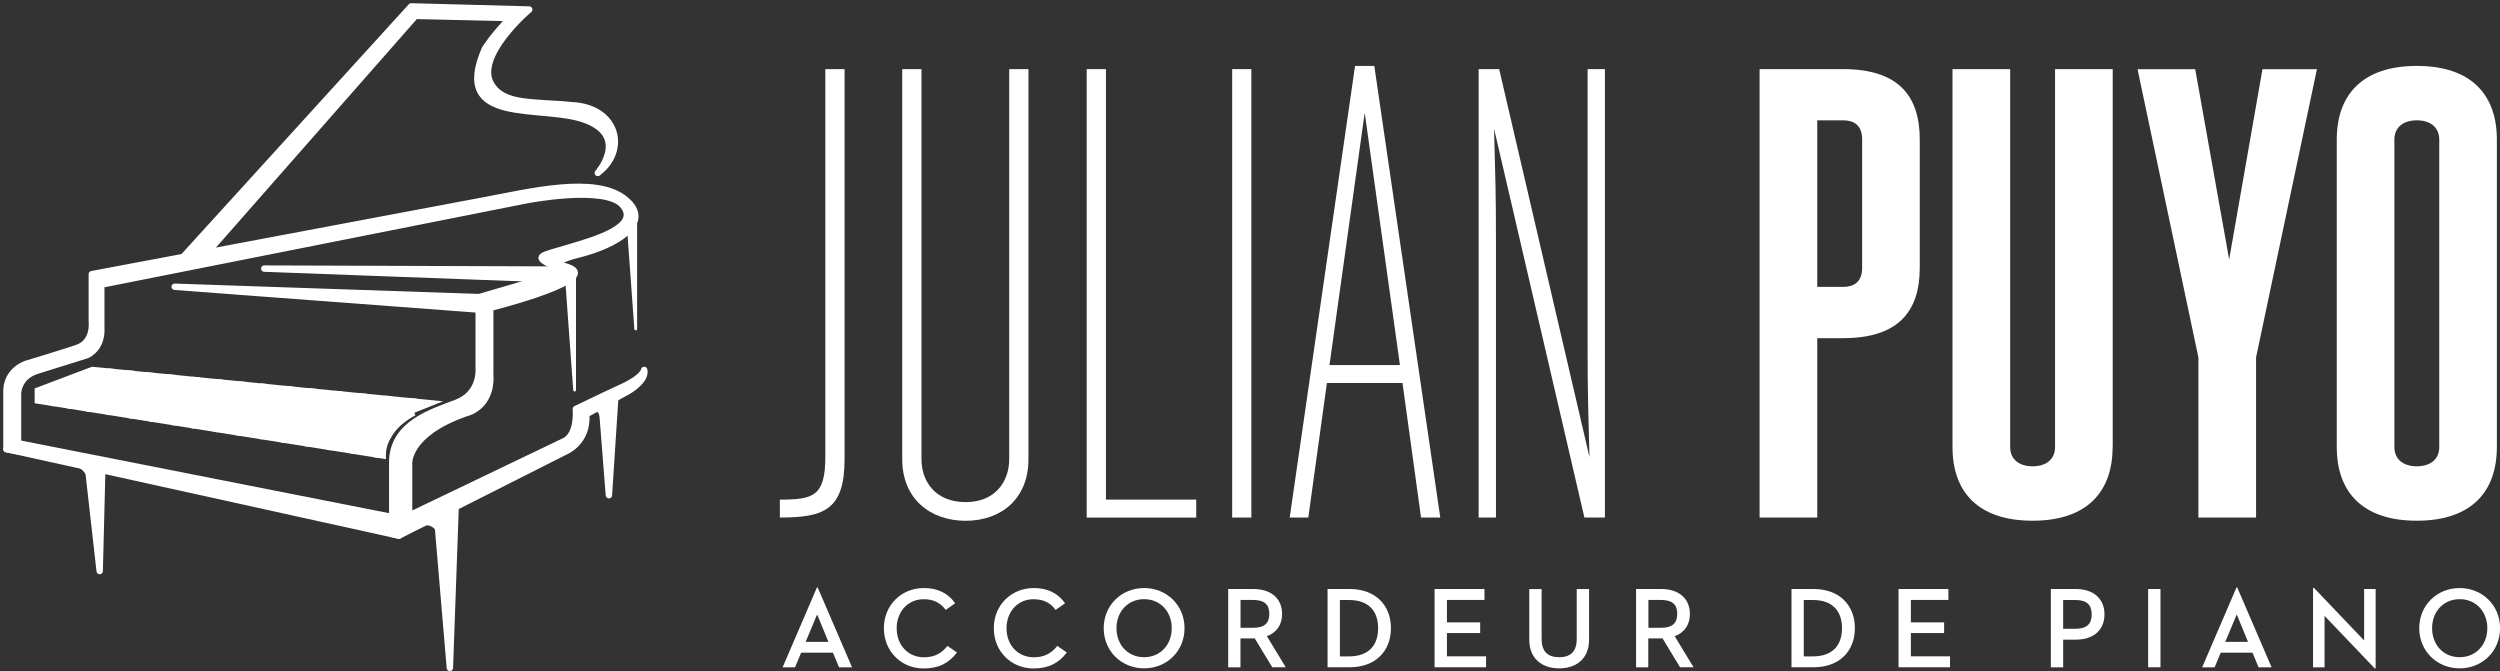 <?xml version="1.0" encoding="utf-8"?>
<!-- Generator: Adobe Illustrator 24.1.0, SVG Export Plug-In . SVG Version: 6.00 Build 0)  -->
<svg version="1.1" xmlns="http://www.w3.org/2000/svg" xmlns:xlink="http://www.w3.org/1999/xlink" x="0px" y="0px"
	 viewBox="0 0 391 105" style="enable-background:new 0 0 391 105;" xml:space="preserve">
<rect x="0" y="0" width="391" height="105" fill="#333333" stroke="none"/>
<style type="text/css">
	.st0{fill:#1D1D1B;}
	.st1{fill:#FFFFFF;stroke:#FFFFFF;stroke-width:0.5;stroke-linecap:round;stroke-linejoin:round;stroke-miterlimit:10;}
	.st2{fill:#FFFFFF;}
	.st3{fill:#FFFFFF;stroke:#FFFFFF;stroke-width:0.394;stroke-linecap:round;stroke-linejoin:round;stroke-miterlimit:10;}
	.st4{stroke:#000000;stroke-width:0.5;stroke-linecap:round;stroke-linejoin:round;stroke-miterlimit:10;}
	.st5{stroke:#000000;stroke-miterlimit:10;}
	.st6{stroke:#000000;stroke-width:0.405;stroke-linecap:round;stroke-linejoin:round;stroke-miterlimit:10;}
	.st7{stroke:#000000;stroke-width:0.811;stroke-miterlimit:10;}
	.st8{fill:#FFFFFF;stroke:#FFFFFF;stroke-width:0.434;stroke-linecap:round;stroke-linejoin:round;stroke-miterlimit:10;}
	.st9{fill:#FFFFFF;stroke:#FFFFFF;stroke-linecap:round;stroke-linejoin:round;stroke-miterlimit:10;}
	.st10{fill:#FFFFFF;stroke:#FFFFFF;stroke-width:0.869;stroke-miterlimit:10;}
	.st11{fill:#FFFFFF;stroke:#FFFFFF;stroke-miterlimit:10;}
	.st12{stroke:#000000;stroke-width:0.434;stroke-linecap:round;stroke-linejoin:round;stroke-miterlimit:10;}
	.st13{stroke:#000000;stroke-linecap:round;stroke-linejoin:round;stroke-miterlimit:10;}
	.st14{stroke:#000000;stroke-width:0.869;stroke-miterlimit:10;}
</style>
<g id="Calque_1">
	<g>
		<polygon class="st8" points="89.87,42.87 89.87,61.01 88.55,42.87 		"/>
		<polygon class="st8" points="99.43,33.31 99.43,51.45 98.11,33.31 		"/>
		<polygon class="st9" points="1.01,70.24 62.39,83.78 62.51,81.1 1.67,69.09 		"/>
		<polygon class="st9" points="75.69,46.5 27.32,44.85 75.69,48.48 		"/>
		<path class="st9" d="M27.55,41.39L64.31,1l18.46,0.49c0,0-8.59,7.28-5.93,11.71c1.98,3.3,6.59,2.64,13.19,3.3
			c6.59,0.66,8.08,7.09,3.46,10.55c0,0,4.95-5.61-1.81-8.24c-6.76-2.64-21.27,1.15-15.83-11.21c0,0,1.48-2.31,3.96-4.78L64.97,2.48
			L31.34,40.73L27.55,41.39z"/>
		<polygon class="st9" points="85.74,43.66 41.33,42.01 88.55,42.17 		"/>
		<polygon class="st9" points="13.7,72.55 15.59,89.31 16.01,72.71 		"/>
		<polygon class="st9" points="68.27,79.8 70.36,104.45 71.28,78.69 		"/>
		<polygon class="st9" points="94.08,62.78 95.23,77.45 96.28,61.33 		"/>
		<path class="st9" d="M97.08,60.64c-2.6,1.18-7.02,3.33-7.02,3.33s0.43,4.18-2.01,5.12L63.98,80.63v-8.08c0,0-0.42-4.65,8.86-7.91
			c0,0,4.16-0.83,3.83-6.1V48.15c0,0,19.12-4.78,11.38-6.59c0,0-2.64-0.49,2.64-1.81c5.28-1.32,11.71-4.78,7.09-8.57
			c-4.62-3.79-15-1.15-22.09,0.16c-7.09,1.32-61.33,11.54-61.33,11.54v7.42c0,0,0.43,3.19-2.31,4.12c-2.54,0.86-7.91,2.47-7.91,2.47
			s-3.3,0.99-3.13,4.62v8.74l1.81,0.33V61.5c0,0,0-2.47,2.8-3.46l7.91-2.47c0,0,2.15-0.78,2.31-3.63v-7.42l66.44-13.19
			c0,0,12.53-2.47,15.17,0.82c2.64,3.3-4.12,5.28-8.57,6.59c-4.45,1.32-5.28,1.32-2.8,2.64c2.47,1.32,1.81,1.32-11.21,5.11v11.21
			c0,0,0.34,3.83-3.46,5.28c-4.07,1.54-9.73,3.3-10.06,8.9v11.65l1.05,0.24l26.16-13.21c0,0,3.44-1.44,3.13-5.77l6.59-3.63
			c0,0,2.87-1.63,2.47-3.3C100.75,57.88,100.66,59.02,97.08,60.64z"/>
		<path class="st8" d="M11.29,72.45c0,0,2.26,0.43,2.75,2.75l0.79,0.12l0.61-2.75l-3.91-0.79L11.29,72.45z"/>
		<path class="st8" d="M64.9,82.35c0,0,2.69-1.47,3.72,1.04h0.73l0.06-4.7l-4.52,2.26V82.35z"/>
		<path class="st10" d="M93.3,63.95c0,0,0.98,0,1.07,1.98L94.58,66l0.73-3.91l-2.47,1.34L93.3,63.95z"/>
		<g>
			<g>
				<path class="st2" d="M121.97,78.14c5.21,0,7.11-0.5,7.11-6.71V10.81h3.01v61.01c0,8.01-3.31,9.12-10.12,9.12V78.14z"/>
				<path class="st2" d="M160.85,71.83c0,6.21-4.31,9.62-9.82,9.62c-5.51,0-9.92-3.41-9.92-9.62V10.81h3.01v61.01
					c0,3.51,2.2,6.71,6.91,6.71c4.61,0,6.81-3.21,6.81-6.71V10.81h3.01V71.83z"/>
				<path class="st2" d="M187.09,78.14v2.81h-17.13V10.81h3.01v67.33H187.09z"/>
				<path class="st2" d="M195.71,10.81v70.13h-3V10.81H195.71z"/>
				<path class="st2" d="M219.35,59.9h-11.82l-2.91,21.04h-2.91l10.22-70.63h3.01l10.32,70.63h-3.01L219.35,59.9z M218.95,57.1
					l-5.51-39.47l-5.51,39.47H218.95z"/>
				<path class="st2" d="M251.01,10.81v70.13h-3.21l-14.13-60.81c0.2,7.81,0.3,9.62,0.3,18.23v42.58h-2.71V10.81h3.21l14.13,60.71
					c-0.2-7.41-0.3-9.72-0.3-18.13V10.81H251.01z"/>
			</g>
			<g>
				<path class="st2" d="M288.23,10.81c8.52,0,12.02,4.01,12.02,11.02v20.04c0,7.01-3.51,11.02-12.02,11.02h-4.01v28.05h-9.02V10.81
					H288.23z M291.24,21.83c0-2-1-3.01-3.01-3.01h-4.01v26.05h4.01c2,0,3.01-1,3.01-3.01V21.83z"/>
				<path class="st2" d="M330.41,69.92c0,7.01-4.01,11.52-12.52,11.52c-8.52,0-12.52-4.51-12.52-11.52V10.81h9.02v59.11
					c0,2,1.5,3.01,3.51,3.01s3.51-1,3.51-3.01V10.81h9.02V69.92z"/>
				<path class="st2" d="M362.37,10.81l-9.52,45.08v25.05h-9.02V55.9l-9.52-45.08h9.02l5.31,29.76l5.21-29.76H362.37z"/>
				<path class="st2" d="M365.47,21.83c0-7.01,4.01-11.52,12.52-11.52c8.52,0,12.52,4.51,12.52,11.52v48.09
					c0,7.01-4.01,11.52-12.52,11.52c-8.52,0-12.52-4.51-12.52-11.52V21.83z M381.5,21.83c0-2-1.5-3.01-3.51-3.01
					c-2,0-3.51,1-3.51,3.01v48.09c0,2,1.5,3.01,3.51,3.01c2,0,3.51-1,3.51-3.01V21.83z"/>
			</g>
		</g>
		<g>
			<path class="st2" d="M130.27,102.08h-4.97l-0.96,2.29h-1.94l5.37-12.5h0.11l5.38,12.5h-2.03L130.27,102.08z M126,100.39h3.57
				l-1.77-4.29L126,100.39z"/>
			<path class="st2" d="M138.24,98.25c0-3.62,2.75-6.28,6.25-6.28c2.27,0,3.83,0.88,4.9,2.38l-1.48,1.04
				c-0.81-1.1-1.85-1.67-3.47-1.67c-2.43,0-4.2,1.94-4.2,4.54c0,2.65,1.8,4.54,4.27,4.54c1.58,0,2.75-0.59,3.67-1.78l1.49,1.03
				c-1.26,1.67-2.86,2.5-5.24,2.5C140.94,104.53,138.24,101.86,138.24,98.25z"/>
			<path class="st2" d="M155.43,98.25c0-3.62,2.75-6.28,6.25-6.28c2.27,0,3.83,0.88,4.9,2.38l-1.48,1.04
				c-0.81-1.1-1.85-1.67-3.48-1.67c-2.43,0-4.2,1.94-4.2,4.54c0,2.65,1.8,4.54,4.27,4.54c1.58,0,2.75-0.59,3.67-1.78l1.49,1.03
				c-1.26,1.67-2.86,2.5-5.24,2.5C158.13,104.53,155.43,101.86,155.43,98.25z"/>
			<path class="st2" d="M172.62,98.25c0-3.62,2.81-6.28,6.32-6.28c3.51,0,6.32,2.66,6.32,6.28s-2.81,6.28-6.32,6.28
				C175.43,104.53,172.62,101.86,172.62,98.25z M183.26,98.25c0-2.59-1.78-4.54-4.32-4.54c-2.54,0-4.32,1.94-4.32,4.54
				s1.78,4.54,4.32,4.54C181.48,102.78,183.26,100.84,183.26,98.25z"/>
			<path class="st2" d="M194.02,104.37h-1.93V92.12h3.93c2.86,0,4.5,1.57,4.5,3.89c0,1.71-0.85,2.93-2.38,3.49l2.95,4.86h-2.11
				l-2.74-4.52h-0.23h-2V104.37z M195.95,98.19c1.82,0,2.57-0.72,2.57-2.18c0-1.48-0.77-2.18-2.57-2.18h-1.93v4.36H195.95z"/>
			<path class="st2" d="M207.63,92.12h3.46c4,0,6.45,2.5,6.45,6.12s-2.43,6.12-6.45,6.12h-3.46V92.12z M210.98,102.66
				c3.17,0,4.56-1.82,4.56-4.41s-1.39-4.41-4.56-4.41h-1.42v8.82H210.98z"/>
			<path class="st2" d="M224.37,92.12h7.8v1.71h-5.87v3.51h5.2v1.67h-5.2v3.64h6.12v1.71h-8.05V92.12z"/>
			<path class="st2" d="M239.18,100.05v-7.92h1.93v7.81c0,1.96,0.97,2.85,2.75,2.85c1.76,0,2.74-0.88,2.74-2.85v-7.81h1.93v7.92
				c0,2.99-2.02,4.48-4.66,4.48C241.2,104.53,239.18,103.04,239.18,100.05z"/>
			<path class="st2" d="M257.81,104.37h-1.93V92.12h3.92c2.86,0,4.5,1.57,4.5,3.89c0,1.71-0.85,2.93-2.38,3.49l2.95,4.86h-2.11
				l-2.74-4.52h-0.23h-2V104.37z M259.74,98.19c1.82,0,2.58-0.72,2.58-2.18c0-1.48-0.77-2.18-2.58-2.18h-1.93v4.36H259.74z"/>
			<path class="st2" d="M280.19,92.12h3.46c4,0,6.45,2.5,6.45,6.12s-2.43,6.12-6.45,6.12h-3.46V92.12z M283.53,102.66
				c3.17,0,4.56-1.82,4.56-4.41s-1.39-4.41-4.56-4.41h-1.42v8.82H283.53z"/>
			<path class="st2" d="M296.93,92.12h7.8v1.71h-5.87v3.51h5.2v1.67h-5.2v3.64h6.12v1.71h-8.05V92.12z"/>
			<path class="st2" d="M322.68,104.37h-1.93V92.12h3.89c2.86,0,4.5,1.58,4.5,3.96c0,2.43-1.66,3.96-4.5,3.96h-1.96V104.37z
				 M324.57,98.34c1.82,0,2.57-0.76,2.57-2.25c0-1.51-0.77-2.25-2.57-2.25h-1.89v4.5H324.57z"/>
			<path class="st2" d="M335.97,92.12h1.93v12.24h-1.93V92.12z"/>
			<path class="st2" d="M352.29,102.08h-4.97l-0.95,2.29h-1.95l5.37-12.5h0.11l5.38,12.5h-2.04L352.29,102.08z M348.03,100.39h3.56
				l-1.76-4.29L348.03,100.39z"/>
			<path class="st2" d="M363.56,96.32v8.05h-1.8V91.94h0.14l7.85,8.23v-8.05h1.8v12.42h-0.14L363.56,96.32z"/>
			<path class="st2" d="M378.37,98.25c0-3.62,2.81-6.28,6.32-6.28c3.51,0,6.32,2.66,6.32,6.28s-2.81,6.28-6.32,6.28
				C381.18,104.53,378.37,101.86,378.37,98.25z M389.02,98.25c0-2.59-1.78-4.54-4.32-4.54c-2.54,0-4.32,1.94-4.32,4.54
				s1.78,4.54,4.32,4.54C387.23,102.78,389.02,100.84,389.02,98.25z"/>
		</g>
		<g>
			<polygon class="st11" points="23.42,63.43 32.84,59.68 30.27,59.43 20.66,63.25 20.66,64.99 23.42,65.43 			"/>
			<polygon class="st11" points="20.22,62.96 29.31,59.33 26.44,59.05 17.12,62.76 17.12,64.42 20.22,64.92 			"/>
			<polygon class="st11" points="26.9,63.93 36.62,60.05 33.79,59.77 23.86,63.73 23.86,65.5 26.9,65.98 			"/>
			<polygon class="st11" points="29.91,64.39 39.96,60.38 37.57,60.15 27.34,64.23 27.34,66.05 29.91,66.46 			"/>
			<polygon class="st11" points="17.06,58.13 8.42,61.57 8.42,63.04 10.59,63.38 10.59,61.66 18.98,58.31 			"/>
			<path class="st11" d="M55.31,68.27v2.23l3.24,0.52v-2.5l2.61-1.04c0.72-0.99,1.84-2.04,3.58-2.97L55.31,68.27z"/>
			<polygon class="st11" points="13.56,62 22.06,58.62 19.93,58.41 11.03,61.95 11.03,63.45 13.56,63.86 			"/>
			<polygon class="st11" points="33.46,64.88 43.8,60.76 40.91,60.47 30.35,64.68 30.35,66.53 33.46,67.03 			"/>
			<polygon class="st11" points="16.68,62.46 25.48,58.95 23.01,58.71 14,62.3 14,63.93 16.68,64.35 			"/>
			<polygon class="st11" points="7.98,61.27 16.11,58.03 14.44,57.87 5.92,61.09 5.92,62.64 7.98,62.97 			"/>
			<polygon class="st11" points="51.19,67.43 63.14,62.66 60.33,62.39 48.14,67.25 48.14,69.36 51.19,69.85 			"/>
			<polygon class="st11" points="54.87,67.98 67.2,63.06 64.09,62.76 51.63,67.72 51.63,69.92 54.87,70.43 			"/>
			<path class="st11" d="M60.74,68.12l-1.75,0.7v2.27l0.87,0.14C59.86,71.23,59.74,69.84,60.74,68.12z"/>
			<polygon class="st11" points="44.03,66.38 55.3,61.89 52.48,61.61 40.96,66.2 40.96,68.22 44.03,68.71 			"/>
			<polygon class="st11" points="40.52,65.91 51.53,61.52 48.59,61.23 37.48,65.65 37.48,67.67 40.52,68.15 			"/>
			<polygon class="st11" points="37.04,65.36 47.63,61.14 44.76,60.85 33.9,65.18 33.9,67.1 37.04,67.6 			"/>
			<polygon class="st11" points="47.7,66.95 59.38,62.29 56.25,61.98 44.47,66.68 44.47,68.78 47.7,69.29 			"/>
		</g>
	</g>
</g>
<g id="Calque_2">
</g>
<g id="Calque_3">
</g>
</svg>
